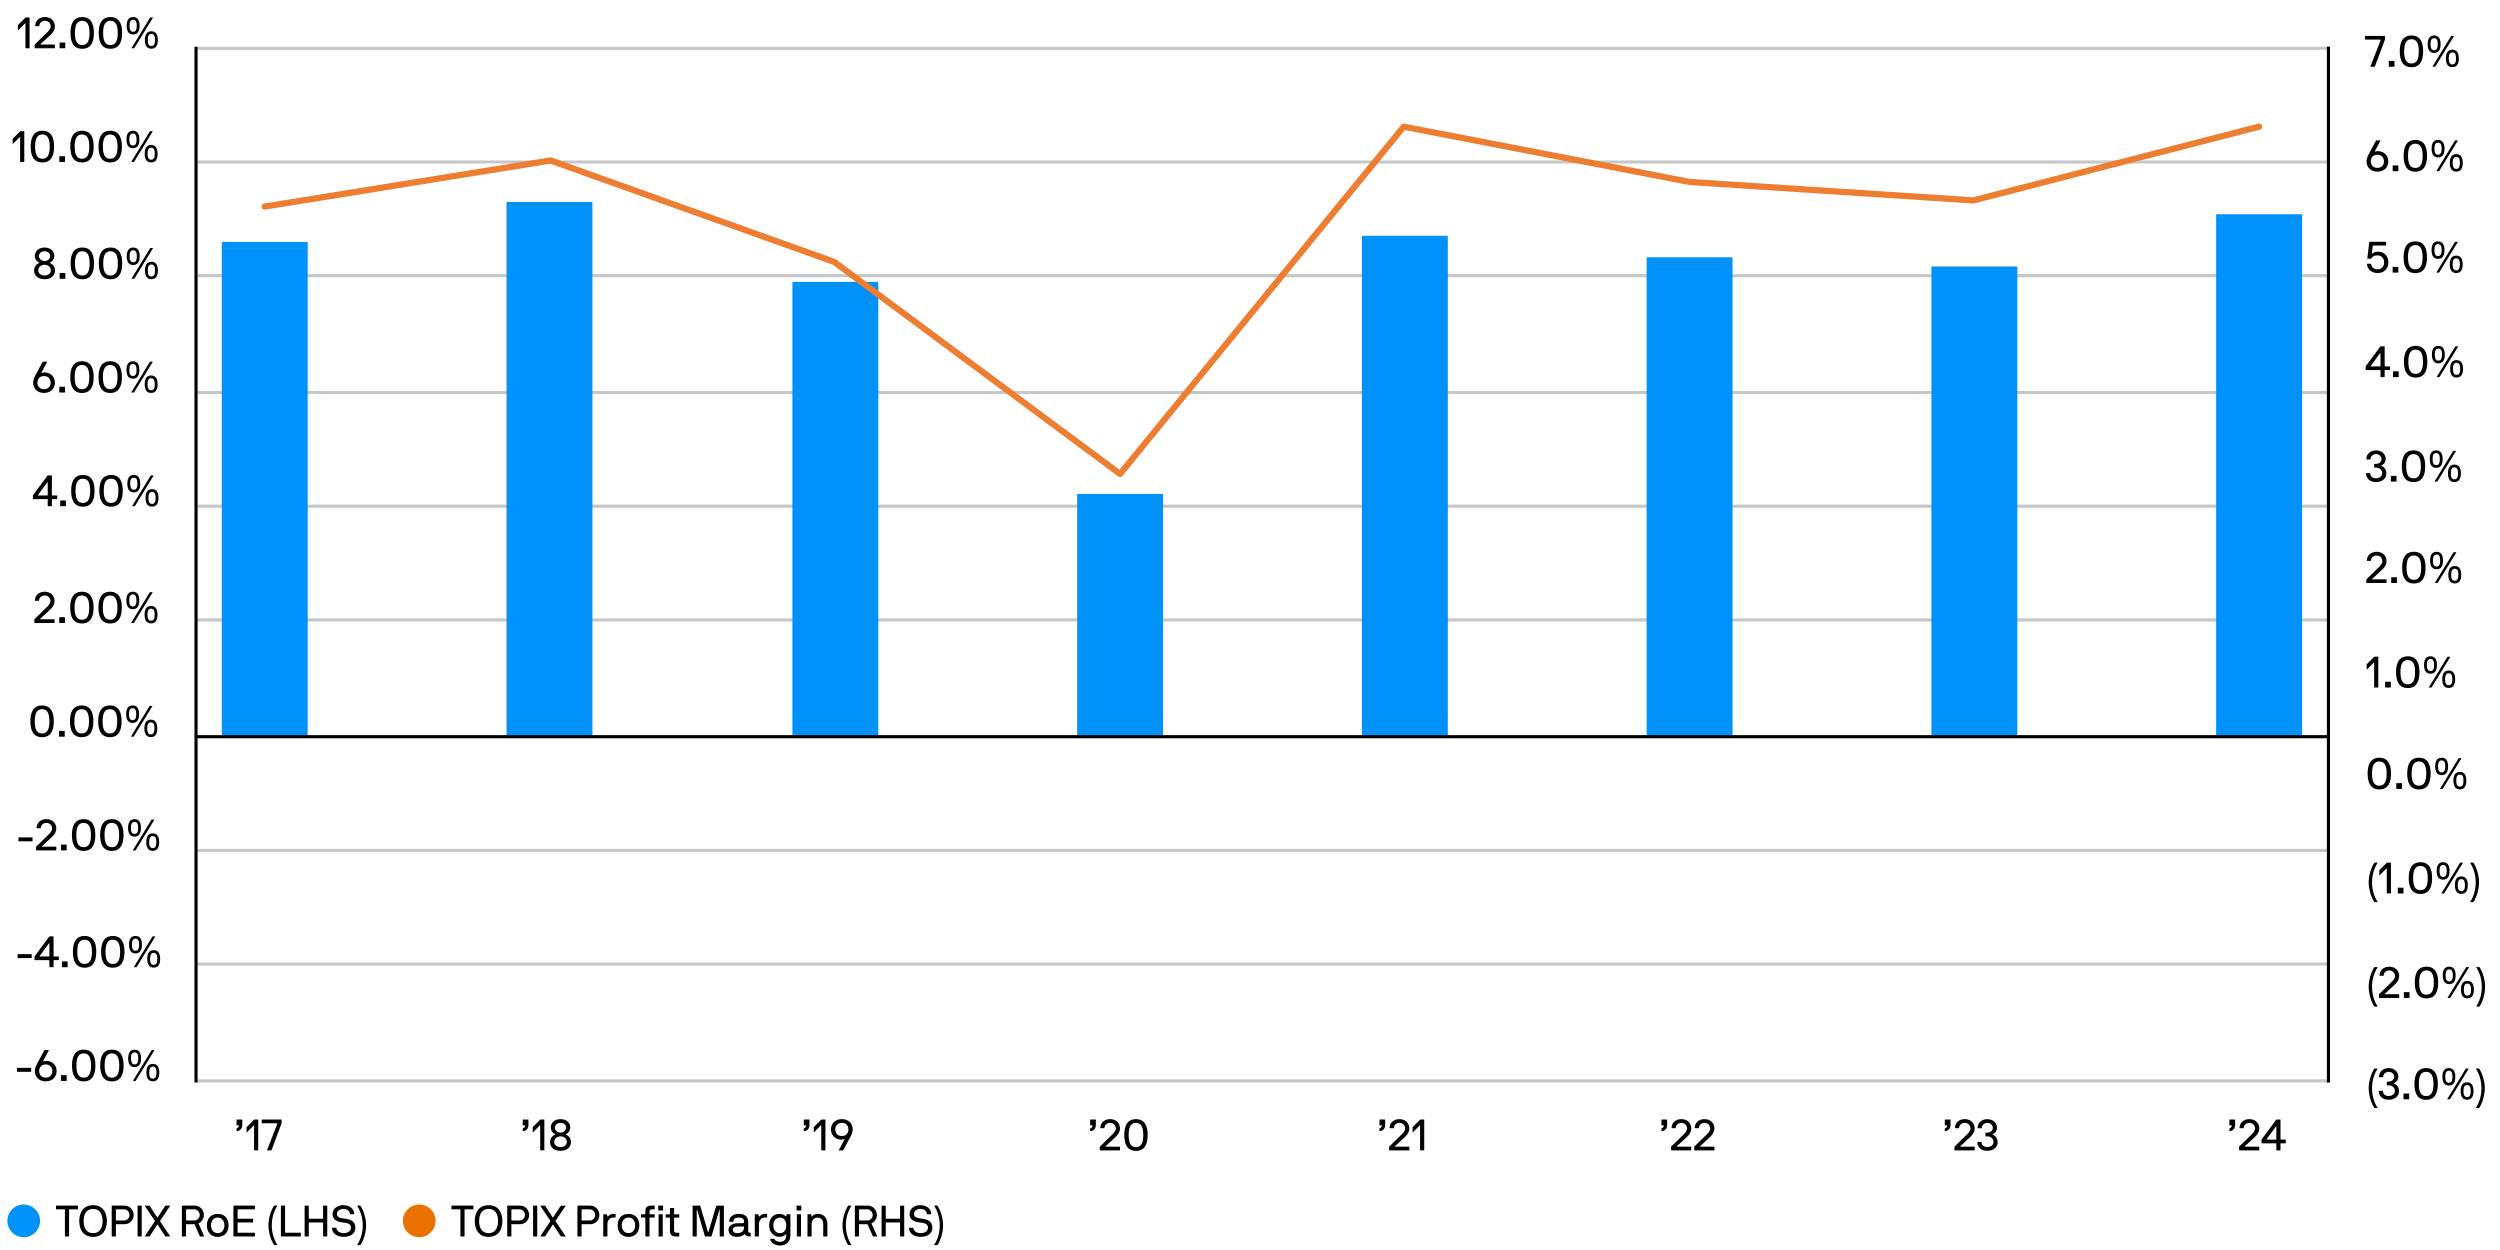 <?xml version="1.0" encoding="UTF-8"?>
<svg id="Layer_1" data-name="Layer 1" xmlns="http://www.w3.org/2000/svg" viewBox="0 0 800 400">
  <g>
    <path d="M20.76,387.05s-.04-.06-.07-.06h-2.7s-.07-.03-.07-.07v-1.05s.03-.07,.07-.07h6.88s.07,.03,.07,.07v1.05s-.03,.07-.07,.07h-2.7s-.07,.03-.07,.07v8.53s-.03,.07-.07,.07h-1.19s-.07-.03-.07-.07v-8.54Z"/>
    <path d="M29.79,395.8c-2.94,0-4.43-2.1-4.43-5.07s1.48-5.07,4.43-5.07,4.41,2.1,4.41,5.07-1.47,5.07-4.41,5.07Zm3.03-5.07c0-2.42-1.06-3.88-3.03-3.88s-3.03,1.46-3.03,3.88,1.06,3.88,3.03,3.88,3.03-1.46,3.03-3.88Z"/>
    <path d="M35.75,385.87s.03-.07,.07-.07h4.09c1.54,0,2.86,1.33,2.86,3s-1.32,2.94-2.86,2.94h-2.76s-.07,.03-.07,.07v3.78s-.03,.07-.07,.07h-1.19s-.07-.03-.07-.07v-9.72Zm1.4,1.12s-.07,.03-.07,.07v3.42s.03,.07,.07,.07h2.59c.88,0,1.7-.79,1.7-1.75s-.81-1.81-1.7-1.81h-2.59Z"/>
    <path d="M45.28,385.8s.07,.03,.07,.07v9.72s-.03,.07-.07,.07h-1.19s-.07-.03-.07-.07v-9.72s.03-.07,.07-.07h1.19Z"/>
    <path d="M52.96,395.66s-.07-.03-.1-.07l-2.41-3.7c-.04-.06-.1-.06-.14,0l-2.4,3.7s-.07,.07-.11,.07h-1.42s-.07-.03-.04-.07l3.22-4.8s.03-.07,0-.11l-3.22-4.8s0-.07,.04-.07h1.42s.08,.03,.11,.07l2.4,3.7c.04,.06,.1,.06,.14,0l2.41-3.7c.04-.06,.1-.07,.14-.07h1.39s.07,.03,.04,.07l-3.22,4.8s-.03,.07,0,.11l3.22,4.8s0,.07-.04,.07h-1.43Z"/>
    <path d="M58.22,385.87s.03-.07,.07-.07h4.09c1.54,0,2.86,1.33,2.86,3,0,1.22-.7,2.21-1.67,2.66-.03,.01-.06,.06-.03,.11l1.76,3.96c.04,.08-.01,.13-.06,.13h-1.19s-.07,0-.1-.07l-1.68-3.78c-.03-.07-.06-.07-.13-.07h-2.54s-.07,.03-.07,.07v3.78s-.03,.07-.07,.07h-1.19s-.07-.03-.07-.07v-9.72Zm1.4,1.12s-.07,.03-.07,.07v3.42s.03,.07,.07,.07h2.65c.85,0,1.64-.8,1.64-1.75s-.81-1.81-1.69-1.81h-2.59Z"/>
    <path d="M69.67,395.8c-2.2,0-3.47-1.5-3.47-3.68s1.27-3.68,3.47-3.68,3.47,1.5,3.47,3.68-1.29,3.68-3.47,3.68Zm0-6.18c-1.33,0-2.14,1.04-2.14,2.49s.81,2.49,2.14,2.49,2.14-1.04,2.14-2.49-.8-2.49-2.14-2.49Z"/>
    <path d="M74.7,385.87s.03-.07,.07-.07h6.74s.07,.03,.07,.07v1.05s-.03,.07-.07,.07h-5.41s-.07,.03-.07,.07v2.86s.03,.07,.07,.07h4.83s.07,.03,.07,.07v1.05s-.03,.07-.07,.07h-4.83s-.07,.03-.07,.07v3.15s.03,.07,.07,.07h5.41s.07,.03,.07,.07v1.05s-.03,.07-.07,.07h-6.74s-.07-.03-.07-.07v-9.72Z"/>
    <path d="M88.75,398.36s0,.07-.04,.07h-.94s-.07-.01-.1-.07c-.98-1.53-1.77-3.99-1.77-6.25s.78-4.72,1.77-6.25c.03-.06,.06-.07,.1-.07h.94s.07,.03,.04,.07c-1.18,1.83-1.78,4.01-1.78,6.25s.6,4.41,1.78,6.25Z"/>
    <path d="M89.89,385.87s.03-.07,.07-.07h1.19s.07,.03,.07,.07v8.53s.03,.07,.07,.07h4.9s.07,.03,.07,.07v1.05s-.03,.07-.07,.07h-6.23s-.07-.03-.07-.07v-9.72Z"/>
    <path d="M104.65,385.8s.07,.03,.07,.07v9.72s-.03,.07-.07,.07h-1.19s-.07-.03-.07-.07v-4.34s-.03-.07-.07-.07h-4.44s-.07,.03-.07,.06v4.36s-.03,.07-.07,.07h-1.19s-.07-.03-.07-.07v-9.72s.03-.07,.07-.07h1.19s.07,.03,.07,.07v4.05s.03,.07,.07,.07h4.44s.07-.03,.07-.07v-4.05s.03-.07,.07-.07h1.19Z"/>
    <path d="M109.84,386.85c-1.11,0-2.02,.69-2.02,1.62,0,1.15,1.2,1.33,2.17,1.44,1.83,.21,3.74,.64,3.74,2.97,0,1.4-1.02,2.91-3.74,2.91-2.42,0-3.74-1.33-3.74-2.84,0-.04,.03-.07,.07-.07h1.25s.08,.04,.08,.08c0,.7,.76,1.64,2.34,1.64,1.48,0,2.34-.8,2.34-1.72,0-1.26-1.12-1.51-2.34-1.64-1.57-.17-3.57-.6-3.57-2.77,0-1.79,1.71-2.82,3.42-2.82s3.52,.92,3.52,2.84c0,.04-.03,.07-.07,.07h-1.26s-.07-.03-.07-.07c0-.94-.87-1.65-2.12-1.65Z"/>
    <path d="M114.3,385.87s0-.07,.04-.07h.94s.07,.01,.1,.07c.98,1.53,1.77,3.99,1.77,6.25s-.78,4.72-1.77,6.25c-.03,.06-.06,.07-.1,.07h-.94s-.07-.03-.04-.07c1.18-1.83,1.78-4.01,1.78-6.25s-.6-4.41-1.78-6.25Z"/>
  </g>
  <circle cx="7.59" cy="390.68" r="5.23" style="fill: #0092f9;"/>
  <g>
    <path d="M147.32,387.05s-.04-.06-.07-.06h-2.7s-.07-.03-.07-.07v-1.05s.03-.07,.07-.07h6.88s.07,.03,.07,.07v1.05s-.03,.07-.07,.07h-2.7s-.07,.03-.07,.07v8.53s-.03,.07-.07,.07h-1.19s-.07-.03-.07-.07v-8.54Z"/>
    <path d="M156.35,395.8c-2.94,0-4.43-2.1-4.43-5.07s1.48-5.07,4.43-5.07,4.41,2.1,4.41,5.07-1.47,5.07-4.41,5.07Zm3.03-5.07c0-2.42-1.06-3.88-3.03-3.88s-3.03,1.46-3.03,3.88,1.06,3.88,3.03,3.88,3.03-1.46,3.03-3.88Z"/>
    <path d="M162.31,385.87s.03-.07,.07-.07h4.09c1.54,0,2.86,1.33,2.86,3s-1.32,2.94-2.86,2.94h-2.76s-.07,.03-.07,.07v3.78s-.03,.07-.07,.07h-1.19s-.07-.03-.07-.07v-9.72Zm1.4,1.12s-.07,.03-.07,.07v3.42s.03,.07,.07,.07h2.59c.88,0,1.69-.79,1.69-1.75s-.81-1.81-1.69-1.81h-2.59Z"/>
    <path d="M171.85,385.8s.07,.03,.07,.07v9.72s-.03,.07-.07,.07h-1.19s-.07-.03-.07-.07v-9.72s.03-.07,.07-.07h1.19Z"/>
    <path d="M179.52,395.66s-.07-.03-.1-.07l-2.41-3.7c-.04-.06-.1-.06-.14,0l-2.4,3.7s-.07,.07-.11,.07h-1.42s-.07-.03-.04-.07l3.22-4.8s.03-.07,0-.11l-3.22-4.8s0-.07,.04-.07h1.42s.08,.03,.11,.07l2.4,3.7c.04,.06,.1,.06,.14,0l2.41-3.7c.04-.06,.1-.07,.14-.07h1.39s.07,.03,.04,.07l-3.22,4.8s-.03,.07,0,.11l3.22,4.8s0,.07-.04,.07h-1.43Z"/>
    <path d="M184.78,385.87s.03-.07,.07-.07h4.09c1.54,0,2.86,1.33,2.86,3s-1.32,2.94-2.86,2.94h-2.76s-.07,.03-.07,.07v3.78s-.03,.07-.07,.07h-1.19s-.07-.03-.07-.07v-9.72Zm1.4,1.12s-.07,.03-.07,.07v3.42s.03,.07,.07,.07h2.59c.88,0,1.69-.79,1.69-1.75s-.81-1.81-1.69-1.81h-2.59Z"/>
    <path d="M196.22,389.62c-1.18,0-1.85,1.02-1.85,2.12v3.85s-.03,.07-.07,.07h-1.19s-.07-.03-.07-.07v-6.95s.03-.07,.07-.07h1.05s.06,.03,.07,.07l.14,.63c.03,.08,.11,.06,.15,.01,.48-.48,.99-.85,1.69-.85h.71s.07,.03,.07,.07v1.05s-.03,.07-.07,.07h-.71Z"/>
    <path d="M201.11,395.8c-2.2,0-3.47-1.5-3.47-3.68s1.27-3.68,3.47-3.68,3.47,1.5,3.47,3.68-1.29,3.68-3.47,3.68Zm0-6.18c-1.33,0-2.14,1.04-2.14,2.49s.81,2.49,2.14,2.49,2.14-1.04,2.14-2.49-.8-2.49-2.14-2.49Z"/>
    <path d="M209.5,386.92s-.03,.07-.07,.07h-.92c-.42,0-.66,.27-.66,.7v.81s.03,.07,.07,.07h1.51s.07,.03,.07,.07v.91s-.03,.07-.07,.07h-1.51s-.07,.03-.07,.07v5.9s-.03,.07-.07,.07h-1.19s-.07-.03-.07-.07v-5.9s-.03-.07-.07-.07h-1.25s-.07-.03-.07-.07v-.91s.03-.07,.07-.07h1.25s.07-.03,.07-.07v-1.05c0-1.15,.67-1.68,1.98-1.65h.94s.07,.03,.07,.07v1.05Z"/>
    <path d="M210.71,387.35s-.07-.03-.07-.07v-1.41s.03-.07,.07-.07h1.4s.07,.03,.07,.07v1.41s-.03,.07-.07,.07h-1.4Zm1.37,8.24s-.03,.07-.07,.07h-1.19s-.07-.03-.07-.07v-6.95s.03-.07,.07-.07h1.19s.07,.03,.07,.07v6.95Z"/>
    <path d="M217.36,395.59s-.03,.07-.07,.07h-1.08c-1.16,0-1.83-.5-1.83-1.65v-4.31s-.03-.07-.07-.07h-1.25s-.07-.03-.07-.07v-.91s.03-.07,.07-.07h1.25s.07-.03,.07-.07v-1.89s.03-.07,.07-.07h1.19s.07,.03,.07,.07v1.89s.03,.07,.07,.07h1.51s.07,.03,.07,.07v.91s-.03,.07-.07,.07h-1.51s-.07,.03-.07,.07v4.08c0,.43,.2,.7,.76,.7h.83s.07,.03,.07,.07v1.05Z"/>
    <path d="M229.2,385.87c.03-.06,.06-.07,.1-.07h2.27s.07,.03,.07,.07v9.72s-.03,.07-.07,.07h-1.19s-.07-.03-.07-.07v-8.39c0-.1-.13-.08-.14-.01l-2.47,8.4s-.07,.07-.11,.07h-1.91s-.1-.03-.11-.07l-2.47-8.4c-.03-.08-.14-.07-.14,.01v8.39s-.03,.07-.07,.07h-1.19s-.07-.03-.07-.07v-9.72s.03-.07,.07-.07h2.27s.07,.01,.1,.07l2.49,8.4c.03,.07,.11,.07,.14,0l2.49-8.4Z"/>
    <path d="M240.23,395.59s-.03,.07-.07,.07h-.27c-.8,0-1.3-.27-1.48-.71-.03-.07-.1-.06-.13-.03-.34,.34-1.13,.88-2.42,.88-1.75,0-2.73-.91-2.73-2.24,0-1.22,1.08-2.13,3.01-2.13h1.5c.31,0,.46-.27,.46-.46,0-.57-.07-1.34-1.74-1.34-1.2,0-1.68,.56-1.68,1.27,0,.04-.03,.07-.07,.07h-1.19s-.07-.03-.07-.07c0-1.65,1.43-2.46,3.01-2.46,1.93,0,3.07,.83,3.07,2.54v3.04c0,.21,.17,.46,.46,.46h.27s.07,.03,.07,.07v1.05Zm-2.13-3.04s-.03-.07-.07-.07h-1.89c-1.27,0-1.68,.59-1.68,1.08s.49,1.05,1.4,1.05c1.69,0,2.24-1.01,2.24-1.86v-.2Z"/>
    <path d="M244.71,389.62c-1.18,0-1.85,1.02-1.85,2.12v3.85s-.03,.07-.07,.07h-1.19s-.07-.03-.07-.07v-6.95s.03-.07,.07-.07h1.05s.06,.03,.07,.07l.14,.63c.03,.08,.11,.06,.15,.01,.48-.48,.99-.85,1.69-.85h.71s.07,.03,.07,.07v1.05s-.03,.07-.07,.07h-.71Z"/>
    <path d="M249.61,397.38c1.47,0,1.99-1.01,1.99-1.99v-.38c0-.06-.08-.11-.14-.03-.15,.2-1.02,.81-2,.81-1.9,0-3.33-1.5-3.33-3.68s1.29-3.68,3.33-3.68c.7,0,1.61,.39,2,.78,.04,.04,.11,.07,.14-.01l.14-.56s.03-.07,.07-.07h1.05s.07,.03,.07,.07v6.75c0,1.89-1.34,3.18-3.32,3.18-1.72,0-3.03-.97-3.14-2.09,0-.04,.03-.07,.07-.07h1.22s.06,.03,.07,.07c.11,.32,.62,.9,1.78,.9Zm-.01-2.77c1.27,0,2-1.04,2-2.49s-.73-2.49-2-2.49c-1.34,0-2.14,1.04-2.14,2.49s.8,2.49,2.14,2.49Z"/>
    <path d="M254.95,387.35s-.07-.03-.07-.07v-1.41s.03-.07,.07-.07h1.4s.07,.03,.07,.07v1.41s-.03,.07-.07,.07h-1.4Zm1.37,8.24s-.03,.07-.07,.07h-1.19s-.07-.03-.07-.07v-6.95s.03-.07,.07-.07h1.19s.07,.03,.07,.07v6.95Z"/>
    <path d="M259.52,388.57s.06,.03,.07,.07l.14,.63c.01,.08,.13,.06,.15,.01,.28-.42,.9-.85,1.83-.85,2.03,0,3.05,1.48,3.05,3.31v3.85s-.03,.07-.07,.07h-1.19s-.07-.03-.07-.07v-3.85c0-1.06-.48-2.12-1.86-2.12-1.18,0-1.85,1.02-1.85,2.12v3.85s-.03,.07-.07,.07h-1.19s-.07-.03-.07-.07v-6.95s.03-.07,.07-.07h1.05Z"/>
    <path d="M272.45,398.36s0,.07-.04,.07h-.94s-.07-.01-.1-.07c-.98-1.53-1.77-3.99-1.77-6.25s.78-4.72,1.77-6.25c.03-.06,.06-.07,.1-.07h.94s.07,.03,.04,.07c-1.18,1.83-1.78,4.01-1.78,6.25s.6,4.41,1.78,6.25Z"/>
    <path d="M273.58,385.87s.03-.07,.07-.07h4.09c1.54,0,2.86,1.33,2.86,3,0,1.22-.7,2.21-1.67,2.66-.03,.01-.06,.06-.03,.11l1.76,3.96c.04,.08-.01,.13-.06,.13h-1.19s-.07,0-.1-.07l-1.68-3.78c-.03-.07-.06-.07-.13-.07h-2.54s-.07,.03-.07,.07v3.78s-.03,.07-.07,.07h-1.19s-.07-.03-.07-.07v-9.72Zm1.4,1.12s-.07,.03-.07,.07v3.42s.03,.07,.07,.07h2.65c.85,0,1.64-.8,1.64-1.75s-.81-1.81-1.7-1.81h-2.59Z"/>
    <path d="M289.28,385.8s.07,.03,.07,.07v9.72s-.03,.07-.07,.07h-1.19s-.07-.03-.07-.07v-4.34s-.03-.07-.07-.07h-4.44s-.07,.03-.07,.06v4.36s-.03,.07-.07,.07h-1.19s-.07-.03-.07-.07v-9.72s.03-.07,.07-.07h1.19s.07,.03,.07,.07v4.05s.03,.07,.07,.07h4.44s.07-.03,.07-.07v-4.05s.03-.07,.07-.07h1.19Z"/>
    <path d="M294.47,386.85c-1.11,0-2.02,.69-2.02,1.62,0,1.15,1.2,1.33,2.17,1.44,1.83,.21,3.74,.64,3.74,2.97,0,1.4-1.02,2.91-3.74,2.91-2.42,0-3.74-1.33-3.74-2.84,0-.04,.03-.07,.07-.07h1.25s.08,.04,.08,.08c0,.7,.76,1.64,2.34,1.64,1.48,0,2.34-.8,2.34-1.72,0-1.26-1.12-1.51-2.34-1.64-1.57-.17-3.57-.6-3.57-2.77,0-1.79,1.71-2.82,3.42-2.82s3.52,.92,3.52,2.84c0,.04-.03,.07-.07,.07h-1.26s-.07-.03-.07-.07c0-.94-.87-1.65-2.12-1.65Z"/>
    <path d="M298.94,385.87s0-.07,.04-.07h.94s.07,.01,.1,.07c.98,1.53,1.77,3.99,1.77,6.25s-.78,4.72-1.77,6.25c-.03,.06-.06,.07-.1,.07h-.94s-.07-.03-.04-.07c1.18-1.83,1.78-4.01,1.78-6.25s-.6-4.41-1.78-6.25Z"/>
  </g>
  <circle cx="134.16" cy="390.68" r="5.23" style="fill: #eb7200;"/>
  <path d="M62.73,15.45H745.1M62.73,51.84H745.1M62.73,88.23H745.1M62.73,125.6H745.1M62.73,161.98H745.1M62.73,198.37H745.1M62.73,272.13H745.1M62.73,308.52H745.1M62.73,345.89H745.1" style="fill: none; stroke: #c5c7c9; stroke-linejoin: round;"/>
  <path d="M709.17,68.56h27.49V235.74h-27.49V68.56Zm-91.12,16.72h27.49V235.74h-27.49V85.28Zm-91.12-2.95h27.49V235.74h-27.49V82.32Zm-91.12-6.88h27.49V235.74h-27.49V75.44Zm-91.12,82.61h27.49v77.69h-27.49v-77.69Zm-91.12-67.86h27.49V235.74h-27.49V90.19Zm-91.48-25.57h27.49V235.74h-27.49V64.62Zm-91.12,12.78h27.49V235.74h-27.49V77.41Z" style="fill: #0092f9;"/>
  <line x1="62.73" y1="235.74" x2="745.17" y2="235.74" style="fill: none; stroke: #000; stroke-linejoin: round;"/>
  <path d="M62.73,346.39V14.95" style="fill: none; stroke: #000; stroke-linejoin: round;"/>
  <polyline points="84.7 66.1 176.18 51.35 266.94 83.8 358.42 151.66 449.18 40.53 540.67 58.23 631.43 64.13 722.91 40.53" style="fill: none; stroke: #ed7d31; stroke-linecap: round; stroke-linejoin: round; stroke-width: 2px;"/>
  <g>
    <path d="M760.83,354.49s0,.07-.04,.07h-.94s-.07-.01-.1-.07c-.98-1.53-1.77-3.99-1.77-6.25s.79-4.72,1.77-6.25c.03-.06,.06-.07,.1-.07h.94s.07,.03,.04,.07c-1.18,1.83-1.78,4.01-1.78,6.25s.6,4.41,1.78,6.25Z"/>
    <path d="M763.79,346.18s.03-.07,.07-.07h.49c1.06,0,1.79-.66,1.79-1.55,0-.83-.7-1.58-1.79-1.58-1.02,.01-1.76,.84-1.75,1.65,0,.04-.03,.07-.07,.07h-1.19s-.07-.03-.07-.07c-.01-1.64,1.29-2.83,3.08-2.84,1.86,0,3.12,1.19,3.12,2.77,0,1.32-1.06,1.97-1.39,2.04-.08,.01-.08,.13,0,.14,.49,.11,1.61,.92,1.61,2.38,0,1.64-1.26,2.8-3.35,2.8s-3.15-1.3-3.15-2.8c0-.04,.03-.07,.07-.07h1.19s.07,.03,.07,.07c0,.76,.59,1.61,1.82,1.61,1.15,0,2.02-.7,2.02-1.61,0-1.11-.88-1.82-2.02-1.82h-.49s-.07-.03-.07-.07v-1.05Z"/>
    <path d="M769.19,351.79s-.07-.03-.07-.07v-1.71s.03-.07,.07-.07h1.68s.07,.03,.07,.07v1.71s-.03,.07-.07,.07h-1.68Z"/>
    <path d="M776.37,351.94c-2.83,0-3.75-2.2-3.75-5.08s.92-5.07,3.75-5.07,3.74,2.18,3.74,5.07-.91,5.08-3.74,5.08Zm0-8.96c-1.72,0-2.34,1.4-2.34,3.88s.62,3.89,2.34,3.89,2.34-1.43,2.34-3.89-.63-3.88-2.34-3.88Z"/>
    <path d="M783.64,347.37c-1.55,0-2.07-1.21-2.07-2.8s.52-2.79,2.07-2.79,2.06,1.2,2.06,2.79-.5,2.8-2.06,2.8Zm0-4.72c-.85,0-1.16,.7-1.16,1.92s.31,1.93,1.16,1.93,1.16-.71,1.16-1.93-.32-1.92-1.16-1.92Zm5.38-.62c.04-.07,.08-.11,.14-.11h.73c.06,0,.08,.06,.06,.11l-5.91,9.64c-.04,.07-.08,.11-.14,.11h-.7c-.06,0-.08-.06-.06-.11l5.88-9.64Zm.45,9.89c-1.55,0-2.07-1.2-2.07-2.8s.52-2.79,2.07-2.79,2.06,1.21,2.06,2.79-.5,2.8-2.06,2.8Zm0-4.72c-.85,0-1.16,.7-1.16,1.92s.31,1.93,1.16,1.93,1.16-.71,1.16-1.93-.32-1.92-1.16-1.92Z"/>
    <path d="M792.29,342s0-.07,.04-.07h.94s.07,.01,.1,.07c.98,1.53,1.76,3.99,1.76,6.25s-.78,4.72-1.76,6.25c-.03,.06-.06,.07-.1,.07h-.94s-.07-.03-.04-.07c1.18-1.83,1.78-4.01,1.78-6.25s-.6-4.41-1.78-6.25Z"/>
  </g>
  <g>
    <path d="M760.83,322.04s0,.07-.04,.07h-.94s-.07-.01-.1-.07c-.98-1.53-1.77-3.99-1.77-6.25s.79-4.72,1.77-6.25c.03-.06,.06-.07,.1-.07h.94s.07,.03,.04,.07c-1.18,1.83-1.78,4.01-1.78,6.25s.6,4.41,1.78,6.25Z"/>
    <path d="M761.27,318.29c0-.08,.01-.14,.06-.18l3.89-3.8c.31-.29,1.2-1.13,1.19-2-.01-.73-.55-1.78-1.86-1.78-1.06,0-1.78,.8-1.78,1.65,0,.04-.03,.07-.07,.07h-1.19s-.07-.03-.07-.07c0-1.68,1.32-2.84,3.11-2.84,2.02,0,3.19,1.34,3.19,2.97,0,1.43-1.04,2.42-1.55,2.89l-3.08,2.84s-.03,.11,.06,.11h4.51s.07,.03,.07,.07v1.05s-.03,.07-.07,.07h-6.33s-.07-.03-.07-.07v-.98Z"/>
    <path d="M769.3,319.34s-.07-.03-.07-.07v-1.71s.03-.07,.07-.07h1.68s.07,.03,.07,.07v1.71s-.03,.07-.07,.07h-1.68Z"/>
    <path d="M776.48,319.49c-2.83,0-3.75-2.2-3.75-5.08s.92-5.07,3.75-5.07,3.74,2.18,3.74,5.07-.91,5.08-3.74,5.08Zm0-8.96c-1.72,0-2.34,1.4-2.34,3.88s.62,3.89,2.34,3.89,2.34-1.43,2.34-3.89-.63-3.88-2.34-3.88Z"/>
    <path d="M783.75,314.92c-1.55,0-2.07-1.21-2.07-2.8s.52-2.79,2.07-2.79,2.06,1.2,2.06,2.79-.5,2.8-2.06,2.8Zm0-4.72c-.85,0-1.16,.7-1.16,1.92s.31,1.93,1.16,1.93,1.16-.71,1.16-1.93-.32-1.92-1.16-1.92Zm5.38-.62c.04-.07,.08-.11,.14-.11h.73c.06,0,.08,.06,.06,.11l-5.91,9.64c-.04,.07-.08,.11-.14,.11h-.7c-.06,0-.08-.06-.06-.11l5.88-9.64Zm.45,9.89c-1.55,0-2.07-1.2-2.07-2.8s.52-2.79,2.07-2.79,2.06,1.21,2.06,2.79-.5,2.8-2.06,2.8Zm0-4.72c-.85,0-1.16,.7-1.16,1.92s.31,1.93,1.16,1.93,1.16-.71,1.16-1.93-.32-1.92-1.16-1.92Z"/>
    <path d="M792.4,309.54s0-.07,.04-.07h.94s.07,.01,.1,.07c.98,1.53,1.76,3.99,1.76,6.25s-.78,4.72-1.76,6.25c-.03,.06-.06,.07-.1,.07h-.94s-.07-.03-.04-.07c1.18-1.83,1.78-4.01,1.78-6.25s-.6-4.41-1.78-6.25Z"/>
  </g>
  <g>
    <path d="M760.83,288.61s0,.07-.04,.07h-.94s-.07-.01-.1-.07c-.98-1.53-1.77-3.99-1.77-6.25s.79-4.72,1.77-6.25c.03-.06,.06-.07,.1-.07h.94s.07,.03,.04,.07c-1.18,1.83-1.78,4.01-1.78,6.25s.6,4.41,1.78,6.25Z"/>
    <path d="M763.77,277.97c0-.06-.08-.08-.13-.04l-2.16,2.17s-.11,.04-.11-.04v-1.49c0-.07,.01-.11,.07-.17l2.3-2.3s.1-.07,.14-.07h1.15s.07,.03,.07,.07v9.72s-.03,.07-.07,.07h-1.19s-.07-.03-.07-.07v-7.86Z"/>
    <path d="M767.36,285.9s-.07-.03-.07-.07v-1.71s.03-.07,.07-.07h1.68s.07,.03,.07,.07v1.71s-.03,.07-.07,.07h-1.68Z"/>
    <path d="M774.54,286.06c-2.83,0-3.75-2.2-3.75-5.08s.92-5.07,3.75-5.07,3.74,2.18,3.74,5.07-.91,5.08-3.74,5.08Zm0-8.96c-1.72,0-2.34,1.4-2.34,3.88s.62,3.89,2.34,3.89,2.34-1.43,2.34-3.89-.63-3.88-2.34-3.88Z"/>
    <path d="M781.8,281.49c-1.55,0-2.07-1.21-2.07-2.8s.52-2.79,2.07-2.79,2.06,1.2,2.06,2.79-.5,2.8-2.06,2.8Zm0-4.72c-.85,0-1.16,.7-1.16,1.92s.31,1.93,1.16,1.93,1.16-.71,1.16-1.93-.32-1.92-1.16-1.92Zm5.38-.62c.04-.07,.08-.11,.14-.11h.73c.06,0,.08,.06,.06,.11l-5.91,9.64c-.04,.07-.08,.11-.14,.11h-.7c-.06,0-.08-.06-.06-.11l5.88-9.64Zm.45,9.89c-1.55,0-2.07-1.2-2.07-2.8s.52-2.79,2.07-2.79,2.06,1.21,2.06,2.79-.5,2.8-2.06,2.8Zm0-4.72c-.85,0-1.16,.7-1.16,1.92s.31,1.93,1.16,1.93,1.16-.71,1.16-1.93-.32-1.92-1.16-1.92Z"/>
    <path d="M790.45,276.11s0-.07,.04-.07h.94s.07,.01,.1,.07c.98,1.53,1.76,3.99,1.76,6.25s-.78,4.72-1.76,6.25c-.03,.06-.06,.07-.1,.07h-.94s-.07-.03-.04-.07c1.18-1.83,1.78-4.01,1.78-6.25s-.6-4.41-1.78-6.25Z"/>
  </g>
  <g>
    <path d="M761.39,252.62c-2.83,0-3.75-2.2-3.75-5.08s.92-5.07,3.75-5.07,3.74,2.18,3.74,5.07-.91,5.08-3.74,5.08Zm0-8.96c-1.72,0-2.34,1.4-2.34,3.88s.62,3.89,2.34,3.89,2.34-1.43,2.34-3.89-.63-3.88-2.34-3.88Z"/>
    <path d="M766.88,252.46s-.07-.03-.07-.07v-1.71s.03-.07,.07-.07h1.68s.07,.03,.07,.07v1.71s-.03,.07-.07,.07h-1.68Z"/>
    <path d="M774.06,252.62c-2.83,0-3.75-2.2-3.75-5.08s.92-5.07,3.75-5.07,3.74,2.18,3.74,5.07-.91,5.08-3.74,5.08Zm0-8.96c-1.72,0-2.34,1.4-2.34,3.88s.62,3.89,2.34,3.89,2.34-1.43,2.34-3.89-.63-3.88-2.34-3.88Z"/>
    <path d="M781.33,248.05c-1.55,0-2.07-1.21-2.07-2.8s.52-2.79,2.07-2.79,2.06,1.2,2.06,2.79-.5,2.8-2.06,2.8Zm0-4.72c-.85,0-1.16,.7-1.16,1.92s.31,1.93,1.16,1.93,1.16-.71,1.16-1.93-.32-1.92-1.16-1.92Zm5.38-.62c.04-.07,.08-.11,.14-.11h.73c.06,0,.08,.06,.06,.11l-5.91,9.64c-.04,.07-.08,.11-.14,.11h-.7c-.06,0-.08-.06-.06-.11l5.88-9.64Zm.45,9.89c-1.55,0-2.07-1.2-2.07-2.8s.52-2.79,2.07-2.79,2.06,1.21,2.06,2.79-.5,2.8-2.06,2.8Zm0-4.72c-.85,0-1.16,.7-1.16,1.92s.31,1.93,1.16,1.93,1.16-.71,1.16-1.93-.32-1.92-1.16-1.92Z"/>
  </g>
  <g>
    <path d="M759.73,212.08c0-.06-.08-.08-.13-.04l-2.16,2.17s-.11,.04-.11-.04v-1.49c0-.07,.01-.11,.07-.17l2.3-2.3s.1-.07,.14-.07h1.15s.07,.03,.07,.07v9.72s-.03,.07-.07,.07h-1.19s-.07-.03-.07-.07v-7.86Z"/>
    <path d="M763.31,220.01s-.07-.03-.07-.07v-1.71s.03-.07,.07-.07h1.68s.07,.03,.07,.07v1.71s-.03,.07-.07,.07h-1.68Z"/>
    <path d="M770.49,220.17c-2.83,0-3.75-2.2-3.75-5.08s.92-5.07,3.75-5.07,3.74,2.18,3.74,5.07-.91,5.08-3.74,5.08Zm0-8.96c-1.72,0-2.34,1.4-2.34,3.88s.62,3.89,2.34,3.89,2.34-1.43,2.34-3.89-.63-3.88-2.34-3.88Z"/>
    <path d="M777.76,215.6c-1.55,0-2.07-1.21-2.07-2.8s.52-2.79,2.07-2.79,2.06,1.2,2.06,2.79-.5,2.8-2.06,2.8Zm0-4.72c-.85,0-1.16,.7-1.16,1.92s.31,1.93,1.16,1.93,1.16-.71,1.16-1.93-.32-1.92-1.16-1.92Zm5.38-.62c.04-.07,.08-.11,.14-.11h.73c.06,0,.08,.06,.06,.11l-5.91,9.64c-.04,.07-.08,.11-.14,.11h-.7c-.06,0-.08-.06-.06-.11l5.88-9.64Zm.45,9.89c-1.55,0-2.07-1.2-2.07-2.8s.52-2.79,2.07-2.79,2.06,1.21,2.06,2.79-.5,2.8-2.06,2.8Zm0-4.72c-.85,0-1.16,.7-1.16,1.92s.31,1.93,1.16,1.93,1.16-.71,1.16-1.93-.32-1.92-1.16-1.92Z"/>
  </g>
  <g>
    <path d="M757.22,185.52c0-.08,.01-.14,.06-.18l3.89-3.8c.31-.29,1.2-1.13,1.19-2-.01-.73-.55-1.78-1.86-1.78-1.06,0-1.78,.8-1.78,1.65,0,.04-.03,.07-.07,.07h-1.19s-.07-.03-.07-.07c0-1.68,1.32-2.84,3.11-2.84,2.02,0,3.19,1.34,3.19,2.97,0,1.43-1.04,2.42-1.55,2.89l-3.08,2.84s-.03,.11,.06,.11h4.51s.07,.03,.07,.07v1.05s-.03,.07-.07,.07h-6.33s-.07-.03-.07-.07v-.98Z"/>
    <path d="M765.26,186.57s-.07-.03-.07-.07v-1.71s.03-.07,.07-.07h1.68s.07,.03,.07,.07v1.71s-.03,.07-.07,.07h-1.68Z"/>
    <path d="M772.44,186.72c-2.83,0-3.75-2.2-3.75-5.08s.92-5.07,3.75-5.07,3.74,2.18,3.74,5.07-.91,5.08-3.74,5.08Zm0-8.96c-1.72,0-2.34,1.4-2.34,3.88s.62,3.89,2.34,3.89,2.34-1.43,2.34-3.89-.63-3.88-2.34-3.88Z"/>
    <path d="M779.7,182.16c-1.55,0-2.07-1.21-2.07-2.8s.52-2.79,2.07-2.79,2.06,1.2,2.06,2.79-.5,2.8-2.06,2.8Zm0-4.72c-.85,0-1.16,.7-1.16,1.92s.31,1.93,1.16,1.93,1.16-.71,1.16-1.93-.32-1.92-1.16-1.92Zm5.38-.62c.04-.07,.08-.11,.14-.11h.73c.06,0,.08,.06,.06,.11l-5.91,9.64c-.04,.07-.08,.11-.14,.11h-.7c-.06,0-.08-.06-.06-.11l5.88-9.64Zm.45,9.89c-1.55,0-2.07-1.2-2.07-2.8s.52-2.79,2.07-2.79,2.06,1.21,2.06,2.79-.5,2.8-2.06,2.8Zm0-4.72c-.85,0-1.16,.7-1.16,1.92s.31,1.93,1.16,1.93,1.16-.71,1.16-1.93-.32-1.92-1.16-1.92Z"/>
  </g>
  <g>
    <path d="M759.74,148.51s.03-.07,.07-.07h.49c1.06,0,1.79-.66,1.79-1.55,0-.83-.7-1.58-1.79-1.58-1.02,.01-1.76,.84-1.75,1.65,0,.04-.03,.07-.07,.07h-1.19s-.07-.03-.07-.07c-.01-1.64,1.29-2.83,3.08-2.84,1.86,0,3.12,1.19,3.12,2.77,0,1.32-1.06,1.97-1.39,2.04-.08,.01-.08,.13,0,.14,.49,.11,1.61,.92,1.61,2.38,0,1.64-1.26,2.8-3.35,2.8s-3.15-1.3-3.15-2.8c0-.04,.03-.07,.07-.07h1.19s.07,.03,.07,.07c0,.76,.59,1.61,1.82,1.61,1.15,0,2.02-.7,2.02-1.61,0-1.11-.88-1.82-2.02-1.82h-.49s-.07-.03-.07-.07v-1.05Z"/>
    <path d="M765.14,154.12s-.07-.03-.07-.07v-1.71s.03-.07,.07-.07h1.68s.07,.03,.07,.07v1.71s-.03,.07-.07,.07h-1.68Z"/>
    <path d="M772.33,154.27c-2.83,0-3.75-2.2-3.75-5.08s.92-5.07,3.75-5.07,3.74,2.18,3.74,5.07-.91,5.08-3.74,5.08Zm0-8.96c-1.72,0-2.34,1.4-2.34,3.88s.62,3.89,2.34,3.89,2.34-1.43,2.34-3.89-.63-3.88-2.34-3.88Z"/>
    <path d="M779.59,149.71c-1.55,0-2.07-1.21-2.07-2.8s.52-2.79,2.07-2.79,2.06,1.2,2.06,2.79-.5,2.8-2.06,2.8Zm0-4.72c-.85,0-1.16,.7-1.16,1.92s.31,1.93,1.16,1.93,1.16-.71,1.16-1.93-.32-1.92-1.16-1.92Zm5.38-.62c.04-.07,.08-.11,.14-.11h.73c.06,0,.08,.06,.06,.11l-5.91,9.64c-.04,.07-.08,.11-.14,.11h-.7c-.06,0-.08-.06-.06-.11l5.88-9.64Zm.45,9.89c-1.55,0-2.07-1.2-2.07-2.8s.52-2.79,2.07-2.79,2.06,1.21,2.06,2.79-.5,2.8-2.06,2.8Zm0-4.72c-.85,0-1.16,.7-1.16,1.92s.31,1.93,1.16,1.93,1.16-.71,1.16-1.93-.32-1.92-1.16-1.92Z"/>
  </g>
  <g>
    <path d="M763.02,110.82s.07,.03,.07,.07v6.28s.03,.07,.07,.07h1.56s.07,.03,.07,.07v1.05s-.03,.07-.07,.07h-1.56s-.07,.03-.07,.07v2.12s-.03,.07-.07,.07h-1.19s-.07-.03-.07-.07v-2.12s-.03-.07-.07-.07h-4.61s-.07-.03-.07-.07v-.98c0-.14,.03-.18,.04-.21l4.65-6.28c.04-.07,.1-.07,.14-.07h1.18Zm-4.41,6.32s.01,.1,.07,.1h3.01s.07-.03,.07-.07v-4.12c0-.07-.1-.07-.14-.01l-3.01,4.1Z"/>
    <path d="M765.83,120.68s-.07-.03-.07-.07v-1.71s.03-.07,.07-.07h1.68s.07,.03,.07,.07v1.71s-.03,.07-.07,.07h-1.68Z"/>
    <path d="M773.01,120.83c-2.83,0-3.75-2.2-3.75-5.08s.92-5.07,3.75-5.07,3.74,2.18,3.74,5.07-.91,5.08-3.74,5.08Zm0-8.96c-1.72,0-2.34,1.4-2.34,3.88s.62,3.89,2.34,3.89,2.34-1.43,2.34-3.89-.63-3.88-2.34-3.88Z"/>
    <path d="M780.28,116.27c-1.55,0-2.07-1.21-2.07-2.8s.52-2.79,2.07-2.79,2.06,1.2,2.06,2.79-.5,2.8-2.06,2.8Zm0-4.72c-.85,0-1.16,.7-1.16,1.92s.31,1.93,1.16,1.93,1.16-.71,1.16-1.93-.32-1.92-1.16-1.92Zm5.38-.62c.04-.07,.08-.11,.14-.11h.73c.06,0,.08,.06,.06,.11l-5.91,9.64c-.04,.07-.08,.11-.14,.11h-.7c-.06,0-.08-.06-.06-.11l5.88-9.64Zm.45,9.89c-1.55,0-2.07-1.2-2.07-2.8s.52-2.79,2.07-2.79,2.06,1.21,2.06,2.79-.5,2.8-2.06,2.8Zm0-4.72c-.85,0-1.16,.7-1.16,1.92s.31,1.93,1.16,1.93,1.16-.71,1.16-1.93-.32-1.92-1.16-1.92Z"/>
  </g>
  <g>
    <path d="M759.38,78.57s-.08,.01-.1,.08l-.29,2.47c-.01,.1,.1,.1,.13,.07,.24-.32,.92-.66,1.85-.66,1.93,0,3.32,1.4,3.32,3.39,0,2.11-1.43,3.46-3.46,3.46-2.42,0-3.39-1.74-3.39-2.91,0-.04,.03-.07,.07-.07h1.19s.07,.01,.07,.07c0,.74,.71,1.72,2.06,1.72,1.23,0,2.09-.87,2.09-2.27,0-1.25-.88-2.2-2.12-2.2-.84,0-1.58,.25-1.95,.99-.03,.06-.06,.07-.08,.07h-1.16s-.07-.03-.07-.07l.63-5.27c0-.06,.04-.07,.08-.07h5.24s.07,.03,.07,.07v1.06s-.04,.06-.08,.06h-4.09Z"/>
    <path d="M765.72,87.24s-.07-.03-.07-.07v-1.71s.03-.07,.07-.07h1.68s.07,.03,.07,.07v1.71s-.03,.07-.07,.07h-1.68Z"/>
    <path d="M772.9,87.39c-2.83,0-3.75-2.2-3.75-5.08s.92-5.07,3.75-5.07,3.74,2.19,3.74,5.07-.91,5.08-3.74,5.08Zm0-8.96c-1.72,0-2.34,1.4-2.34,3.88s.62,3.89,2.34,3.89,2.34-1.43,2.34-3.89-.63-3.88-2.34-3.88Z"/>
    <path d="M780.17,82.83c-1.55,0-2.07-1.2-2.07-2.8s.52-2.79,2.07-2.79,2.06,1.2,2.06,2.79-.5,2.8-2.06,2.8Zm0-4.72c-.85,0-1.16,.7-1.16,1.92s.31,1.93,1.16,1.93,1.16-.71,1.16-1.93-.32-1.92-1.16-1.92Zm5.38-.62c.04-.07,.08-.11,.14-.11h.73c.06,0,.08,.06,.06,.11l-5.91,9.64c-.04,.07-.08,.11-.14,.11h-.7c-.06,0-.08-.06-.06-.11l5.88-9.64Zm.45,9.89c-1.55,0-2.07-1.2-2.07-2.8s.52-2.79,2.07-2.79,2.06,1.2,2.06,2.79-.5,2.8-2.06,2.8Zm0-4.72c-.85,0-1.16,.7-1.16,1.92s.31,1.93,1.16,1.93,1.16-.71,1.16-1.93-.32-1.92-1.16-1.92Z"/>
  </g>
  <g>
    <path d="M759.91,48.46c-.03,.06,.03,.11,.08,.08,.04-.03,.46-.18,.91-.18,1.91,0,3.35,1.36,3.35,3.28s-1.3,3.29-3.49,3.29-3.47-1.47-3.47-3.29c0-.52,.18-1.32,.6-2.1l2.42-4.54c.03-.06,.07-.07,.11-.07h1.26c.07,0,.08,.04,.06,.1l-1.83,3.43Zm.85,1.06c-1.42,0-2.1,1.01-2.1,2.11s.69,2.1,2.1,2.1,2.11-.98,2.11-2.1-.7-2.11-2.11-2.11Z"/>
    <path d="M765.73,54.79s-.07-.03-.07-.07v-1.71s.03-.07,.07-.07h1.68s.07,.03,.07,.07v1.71s-.03,.07-.07,.07h-1.68Z"/>
    <path d="M772.91,54.94c-2.83,0-3.75-2.2-3.75-5.08s.92-5.07,3.75-5.07,3.74,2.19,3.74,5.07-.91,5.08-3.74,5.08Zm0-8.96c-1.72,0-2.34,1.4-2.34,3.88s.62,3.89,2.34,3.89,2.34-1.43,2.34-3.89-.63-3.88-2.34-3.88Z"/>
    <path d="M780.18,50.37c-1.55,0-2.07-1.2-2.07-2.8s.52-2.79,2.07-2.79,2.06,1.2,2.06,2.79-.5,2.8-2.06,2.8Zm0-4.72c-.85,0-1.16,.7-1.16,1.92s.31,1.93,1.16,1.93,1.16-.71,1.16-1.93-.32-1.92-1.16-1.92Zm5.38-.62c.04-.07,.08-.11,.14-.11h.73c.06,0,.08,.06,.06,.11l-5.91,9.64c-.04,.07-.08,.11-.14,.11h-.7c-.06,0-.08-.06-.06-.11l5.88-9.64Zm.45,9.89c-1.55,0-2.07-1.2-2.07-2.8s.52-2.79,2.07-2.79,2.06,1.2,2.06,2.79-.5,2.8-2.06,2.8Zm0-4.72c-.85,0-1.16,.7-1.16,1.92s.31,1.93,1.16,1.93,1.16-.71,1.16-1.93-.32-1.92-1.16-1.92Z"/>
  </g>
  <g>
    <path d="M763.19,12.5c0,.14-.01,.18-.04,.25l-3.19,8.53s-.04,.07-.08,.07h-1.29s-.07-.03-.06-.07l3.31-8.53s-.01-.07-.06-.07h-4.89s-.07-.03-.07-.07v-1.05s.03-.07,.07-.07h6.23s.07,.03,.07,.07v.94Z"/>
    <path d="M764.48,21.35s-.07-.03-.07-.07v-1.71s.03-.07,.07-.07h1.68s.07,.03,.07,.07v1.71s-.03,.07-.07,.07h-1.68Z"/>
    <path d="M771.67,21.51c-2.83,0-3.75-2.2-3.75-5.08s.92-5.07,3.75-5.07,3.74,2.19,3.74,5.07-.91,5.08-3.74,5.08Zm0-8.96c-1.72,0-2.34,1.4-2.34,3.88s.62,3.89,2.34,3.89,2.34-1.43,2.34-3.89-.63-3.88-2.34-3.88Z"/>
    <path d="M778.93,16.94c-1.55,0-2.07-1.2-2.07-2.8s.52-2.79,2.07-2.79,2.06,1.2,2.06,2.79-.5,2.8-2.06,2.8Zm0-4.72c-.85,0-1.16,.7-1.16,1.92s.31,1.93,1.16,1.93,1.16-.71,1.16-1.93-.32-1.92-1.16-1.92Zm5.38-.62c.04-.07,.08-.11,.14-.11h.73c.06,0,.08,.06,.06,.11l-5.91,9.64c-.04,.07-.08,.11-.14,.11h-.7c-.06,0-.08-.06-.06-.11l5.88-9.64Zm.45,9.89c-1.55,0-2.07-1.2-2.07-2.8s.52-2.79,2.07-2.79,2.06,1.2,2.06,2.79-.5,2.8-2.06,2.8Zm0-4.72c-.85,0-1.16,.7-1.16,1.92s.31,1.93,1.16,1.93,1.16-.71,1.16-1.93-.32-1.92-1.16-1.92Z"/>
  </g>
  <g>
    <path d="M5.52,342.97s-.07-.03-.07-.07v-1.12s.03-.07,.07-.07h4.38s.07,.03,.07,.07v1.12s-.03,.07-.07,.07H5.52Z"/>
    <path d="M13.78,339.56c-.03,.06,.03,.11,.08,.08,.04-.03,.46-.18,.91-.18,1.9,0,3.35,1.36,3.35,3.28,0,1.82-1.3,3.29-3.49,3.29s-3.47-1.47-3.47-3.29c0-.52,.18-1.32,.6-2.1l2.42-4.54c.03-.06,.07-.07,.11-.07h1.26c.07,0,.08,.04,.06,.1l-1.83,3.43Zm.85,1.06c-1.41,0-2.1,1.01-2.1,2.12s.69,2.1,2.1,2.1,2.12-.98,2.12-2.1-.7-2.12-2.12-2.12Z"/>
    <path d="M19.6,345.89s-.07-.03-.07-.07v-1.71s.03-.07,.07-.07h1.68s.07,.03,.07,.07v1.71s-.03,.07-.07,.07h-1.68Z"/>
    <path d="M26.79,346.04c-2.83,0-3.75-2.2-3.75-5.08s.92-5.07,3.75-5.07,3.74,2.18,3.74,5.07-.91,5.08-3.74,5.08Zm0-8.96c-1.72,0-2.34,1.4-2.34,3.88s.62,3.89,2.34,3.89,2.34-1.43,2.34-3.89-.63-3.88-2.34-3.88Z"/>
    <path d="M35.82,346.04c-2.83,0-3.75-2.2-3.75-5.08s.92-5.07,3.75-5.07,3.74,2.18,3.74,5.07-.91,5.08-3.74,5.08Zm0-8.96c-1.72,0-2.34,1.4-2.34,3.88s.62,3.89,2.34,3.89,2.34-1.43,2.34-3.89-.63-3.88-2.34-3.88Z"/>
    <path d="M43.08,341.48c-1.55,0-2.07-1.21-2.07-2.8s.52-2.79,2.07-2.79,2.06,1.2,2.06,2.79-.5,2.8-2.06,2.8Zm0-4.72c-.85,0-1.16,.7-1.16,1.92s.31,1.93,1.16,1.93,1.16-.71,1.16-1.93-.32-1.92-1.16-1.92Zm5.38-.62c.04-.07,.08-.11,.14-.11h.73c.06,0,.08,.06,.06,.11l-5.91,9.64c-.04,.07-.08,.11-.14,.11h-.7c-.06,0-.08-.06-.06-.11l5.88-9.64Zm.45,9.89c-1.55,0-2.07-1.2-2.07-2.8s.52-2.79,2.07-2.79,2.06,1.21,2.06,2.79-.5,2.8-2.06,2.8Zm0-4.72c-.85,0-1.16,.7-1.16,1.92s.31,1.93,1.16,1.93,1.16-.71,1.16-1.93-.32-1.92-1.16-1.92Z"/>
  </g>
  <g>
    <path d="M5.7,306.59s-.07-.03-.07-.07v-1.12s.03-.07,.07-.07h4.38s.07,.03,.07,.07v1.12s-.03,.07-.07,.07H5.7Z"/>
    <path d="M17.07,299.64s.07,.03,.07,.07v6.28s.03,.07,.07,.07h1.55s.07,.03,.07,.07v1.05s-.03,.07-.07,.07h-1.55s-.07,.03-.07,.07v2.12s-.03,.07-.07,.07h-1.19s-.07-.03-.07-.07v-2.12s-.03-.07-.07-.07h-4.61s-.07-.03-.07-.07v-.98c0-.14,.03-.18,.04-.21l4.65-6.28c.04-.07,.1-.07,.14-.07h1.18Zm-4.41,6.32s.01,.1,.07,.1h3.01s.07-.03,.07-.07v-4.12c0-.07-.1-.07-.14-.01l-3.01,4.1Z"/>
    <path d="M19.88,309.5s-.07-.03-.07-.07v-1.71s.03-.07,.07-.07h1.68s.07,.03,.07,.07v1.71s-.03,.07-.07,.07h-1.68Z"/>
    <path d="M27.07,309.66c-2.83,0-3.75-2.2-3.75-5.08s.92-5.07,3.75-5.07,3.74,2.18,3.74,5.07-.91,5.08-3.74,5.08Zm0-8.96c-1.72,0-2.34,1.4-2.34,3.88s.62,3.89,2.34,3.89,2.34-1.43,2.34-3.89-.63-3.88-2.34-3.88Z"/>
    <path d="M36.1,309.66c-2.83,0-3.75-2.2-3.75-5.08s.92-5.07,3.75-5.07,3.74,2.18,3.74,5.07-.91,5.08-3.74,5.08Zm0-8.96c-1.72,0-2.34,1.4-2.34,3.88s.62,3.89,2.34,3.89,2.34-1.43,2.34-3.89-.63-3.88-2.34-3.88Z"/>
    <path d="M43.36,305.09c-1.55,0-2.07-1.21-2.07-2.8s.52-2.79,2.07-2.79,2.06,1.2,2.06,2.79-.5,2.8-2.06,2.8Zm0-4.72c-.85,0-1.16,.7-1.16,1.92s.31,1.93,1.16,1.93,1.16-.71,1.16-1.93-.32-1.92-1.16-1.92Zm5.38-.62c.04-.07,.08-.11,.14-.11h.73c.06,0,.08,.06,.06,.11l-5.91,9.64c-.04,.07-.08,.11-.14,.11h-.7c-.06,0-.08-.06-.06-.11l5.88-9.64Zm.45,9.89c-1.55,0-2.07-1.2-2.07-2.8s.52-2.79,2.07-2.79,2.06,1.21,2.06,2.79-.5,2.8-2.06,2.8Zm0-4.72c-.85,0-1.16,.7-1.16,1.92s.31,1.93,1.16,1.93,1.16-.71,1.16-1.93-.32-1.92-1.16-1.92Z"/>
  </g>
  <g>
    <path d="M5.97,269.22s-.07-.03-.07-.07v-1.12s.03-.07,.07-.07h4.38s.07,.03,.07,.07v1.12s-.03,.07-.07,.07H5.97Z"/>
    <path d="M11.54,271.08c0-.08,.01-.14,.06-.18l3.89-3.8c.31-.29,1.2-1.13,1.19-2-.01-.73-.55-1.78-1.86-1.78-1.06,0-1.78,.8-1.78,1.65,0,.04-.03,.07-.07,.07h-1.19s-.07-.03-.07-.07c0-1.68,1.32-2.84,3.11-2.84,2.02,0,3.19,1.34,3.19,2.97,0,1.43-1.04,2.42-1.55,2.89l-3.08,2.84s-.03,.11,.06,.11h4.51s.07,.03,.07,.07v1.05s-.03,.07-.07,.07h-6.33s-.07-.03-.07-.07v-.98Z"/>
    <path d="M19.58,272.13s-.07-.03-.07-.07v-1.71s.03-.07,.07-.07h1.68s.07,.03,.07,.07v1.71s-.03,.07-.07,.07h-1.68Z"/>
    <path d="M26.76,272.29c-2.83,0-3.75-2.2-3.75-5.08s.92-5.07,3.75-5.07,3.74,2.18,3.74,5.07-.91,5.08-3.74,5.08Zm0-8.96c-1.72,0-2.34,1.4-2.34,3.88s.62,3.89,2.34,3.89,2.34-1.43,2.34-3.89-.63-3.88-2.34-3.88Z"/>
    <path d="M35.79,272.29c-2.83,0-3.75-2.2-3.75-5.08s.92-5.07,3.75-5.07,3.74,2.18,3.74,5.07-.91,5.08-3.74,5.08Zm0-8.96c-1.72,0-2.34,1.4-2.34,3.88s.62,3.89,2.34,3.89,2.34-1.43,2.34-3.89-.63-3.88-2.34-3.88Z"/>
    <path d="M43.05,267.72c-1.55,0-2.07-1.21-2.07-2.8s.52-2.79,2.07-2.79,2.06,1.2,2.06,2.79-.5,2.8-2.06,2.8Zm0-4.72c-.85,0-1.16,.7-1.16,1.92s.31,1.93,1.16,1.93,1.16-.71,1.16-1.93-.32-1.92-1.16-1.92Zm5.38-.62c.04-.07,.08-.11,.14-.11h.73c.06,0,.08,.06,.06,.11l-5.91,9.64c-.04,.07-.08,.11-.14,.11h-.7c-.06,0-.08-.06-.06-.11l5.88-9.64Zm.45,9.89c-1.55,0-2.07-1.2-2.07-2.8s.52-2.79,2.07-2.79,2.06,1.21,2.06,2.79-.5,2.8-2.06,2.8Zm0-4.72c-.85,0-1.16,.7-1.16,1.92s.31,1.93,1.16,1.93,1.16-.71,1.16-1.93-.32-1.92-1.16-1.92Z"/>
  </g>
  <g>
    <path d="M13.47,235.9c-2.83,0-3.75-2.2-3.75-5.08s.92-5.07,3.75-5.07,3.74,2.18,3.74,5.07-.91,5.08-3.74,5.08Zm0-8.96c-1.72,0-2.34,1.4-2.34,3.88s.62,3.89,2.34,3.89,2.34-1.43,2.34-3.89-.63-3.88-2.34-3.88Z"/>
    <path d="M18.96,235.74s-.07-.03-.07-.07v-1.71s.03-.07,.07-.07h1.68s.07,.03,.07,.07v1.71s-.03,.07-.07,.07h-1.68Z"/>
    <path d="M26.14,235.9c-2.83,0-3.75-2.2-3.75-5.08s.92-5.07,3.75-5.07,3.74,2.18,3.74,5.07-.91,5.08-3.74,5.08Zm0-8.96c-1.72,0-2.34,1.4-2.34,3.88s.62,3.89,2.34,3.89,2.34-1.43,2.34-3.89-.63-3.88-2.34-3.88Z"/>
    <path d="M35.17,235.9c-2.83,0-3.75-2.2-3.75-5.08s.92-5.07,3.75-5.07,3.74,2.18,3.74,5.07-.91,5.08-3.74,5.08Zm0-8.96c-1.72,0-2.34,1.4-2.34,3.88s.62,3.89,2.34,3.89,2.34-1.43,2.34-3.89-.63-3.88-2.34-3.88Z"/>
    <path d="M42.44,231.33c-1.55,0-2.07-1.21-2.07-2.8s.52-2.79,2.07-2.79,2.06,1.2,2.06,2.79-.5,2.8-2.06,2.8Zm0-4.72c-.85,0-1.16,.7-1.16,1.92s.31,1.93,1.16,1.93,1.16-.71,1.16-1.93-.32-1.92-1.16-1.92Zm5.38-.62c.04-.07,.08-.11,.14-.11h.73c.06,0,.08,.06,.06,.11l-5.91,9.64c-.04,.07-.08,.11-.14,.11h-.7c-.06,0-.08-.06-.06-.11l5.88-9.64Zm.45,9.89c-1.55,0-2.07-1.2-2.07-2.8s.52-2.79,2.07-2.79,2.06,1.21,2.06,2.79-.5,2.8-2.06,2.8Zm0-4.72c-.85,0-1.16,.7-1.16,1.92s.31,1.93,1.16,1.93,1.16-.71,1.16-1.93-.32-1.92-1.16-1.92Z"/>
  </g>
  <g>
    <path d="M10.99,198.3c0-.08,.01-.14,.06-.18l3.89-3.8c.31-.29,1.2-1.13,1.19-2-.01-.73-.55-1.78-1.86-1.78-1.06,0-1.78,.8-1.78,1.65,0,.04-.03,.07-.07,.07h-1.19s-.07-.03-.07-.07c0-1.68,1.32-2.84,3.11-2.84,2.02,0,3.19,1.34,3.19,2.97,0,1.43-1.04,2.42-1.56,2.89l-3.08,2.84s-.03,.11,.06,.11h4.51s.07,.03,.07,.07v1.05s-.03,.07-.07,.07h-6.33s-.07-.03-.07-.07v-.98Z"/>
    <path d="M19.03,199.36s-.07-.03-.07-.07v-1.71s.03-.07,.07-.07h1.68s.07,.03,.07,.07v1.71s-.03,.07-.07,.07h-1.68Z"/>
    <path d="M26.21,199.51c-2.83,0-3.75-2.2-3.75-5.08s.92-5.07,3.75-5.07,3.74,2.18,3.74,5.07-.91,5.08-3.74,5.08Zm0-8.96c-1.72,0-2.34,1.4-2.34,3.88s.62,3.89,2.34,3.89,2.34-1.43,2.34-3.89-.63-3.88-2.34-3.88Z"/>
    <path d="M35.24,199.51c-2.83,0-3.75-2.2-3.75-5.08s.92-5.07,3.75-5.07,3.74,2.18,3.74,5.07-.91,5.08-3.74,5.08Zm0-8.96c-1.72,0-2.34,1.4-2.34,3.88s.62,3.89,2.34,3.89,2.34-1.43,2.34-3.89-.63-3.88-2.34-3.88Z"/>
    <path d="M42.51,194.94c-1.55,0-2.07-1.21-2.07-2.8s.52-2.79,2.07-2.79,2.06,1.2,2.06,2.79-.5,2.8-2.06,2.8Zm0-4.72c-.85,0-1.16,.7-1.16,1.92s.31,1.93,1.16,1.93,1.16-.71,1.16-1.93-.32-1.92-1.16-1.92Zm5.38-.62c.04-.07,.08-.11,.14-.11h.73c.06,0,.08,.06,.06,.11l-5.91,9.64c-.04,.07-.08,.11-.14,.11h-.7c-.06,0-.08-.06-.06-.11l5.88-9.64Zm.45,9.89c-1.55,0-2.07-1.2-2.07-2.8s.52-2.79,2.07-2.79,2.06,1.21,2.06,2.79-.5,2.8-2.06,2.8Zm0-4.72c-.85,0-1.16,.7-1.16,1.92s.31,1.93,1.16,1.93,1.16-.71,1.16-1.93-.32-1.92-1.16-1.92Z"/>
  </g>
  <g>
    <path d="M16.53,152.12s.07,.03,.07,.07v6.28s.03,.07,.07,.07h1.55s.07,.03,.07,.07v1.05s-.03,.07-.07,.07h-1.55s-.07,.03-.07,.07v2.12s-.03,.07-.07,.07h-1.19s-.07-.03-.07-.07v-2.12s-.03-.07-.07-.07h-4.61s-.07-.03-.07-.07v-.98c0-.14,.03-.18,.04-.21l4.65-6.28c.04-.07,.1-.07,.14-.07h1.18Zm-4.41,6.32s.01,.1,.07,.1h3.01s.07-.03,.07-.07v-4.12c0-.07-.1-.07-.14-.01l-3.01,4.1Z"/>
    <path d="M19.34,161.99s-.07-.03-.07-.07v-1.71s.03-.07,.07-.07h1.68s.07,.03,.07,.07v1.71s-.03,.07-.07,.07h-1.68Z"/>
    <path d="M26.52,162.14c-2.83,0-3.75-2.2-3.75-5.08s.92-5.07,3.75-5.07,3.74,2.18,3.74,5.07-.91,5.08-3.74,5.08Zm0-8.96c-1.72,0-2.34,1.4-2.34,3.88s.62,3.89,2.34,3.89,2.34-1.43,2.34-3.89-.63-3.88-2.34-3.88Z"/>
    <path d="M35.55,162.14c-2.83,0-3.75-2.2-3.75-5.08s.92-5.07,3.75-5.07,3.74,2.18,3.74,5.07-.91,5.08-3.74,5.08Zm0-8.96c-1.72,0-2.34,1.4-2.34,3.88s.62,3.89,2.34,3.89,2.34-1.43,2.34-3.89-.63-3.88-2.34-3.88Z"/>
    <path d="M42.82,157.57c-1.55,0-2.07-1.21-2.07-2.8s.52-2.79,2.07-2.79,2.06,1.2,2.06,2.79-.5,2.8-2.06,2.8Zm0-4.72c-.85,0-1.16,.7-1.16,1.92s.31,1.93,1.16,1.93,1.16-.71,1.16-1.93-.32-1.92-1.16-1.92Zm5.38-.62c.04-.07,.08-.11,.14-.11h.73c.06,0,.08,.06,.06,.11l-5.91,9.64c-.04,.07-.08,.11-.14,.11h-.7c-.06,0-.08-.06-.06-.11l5.88-9.64Zm.45,9.89c-1.55,0-2.07-1.2-2.07-2.8s.52-2.79,2.07-2.79,2.06,1.21,2.06,2.79-.5,2.8-2.06,2.8Zm0-4.72c-.85,0-1.16,.7-1.16,1.92s.31,1.93,1.16,1.93,1.16-.71,1.16-1.93-.32-1.92-1.16-1.92Z"/>
  </g>
  <g>
    <path d="M13.23,119.27c-.03,.06,.03,.11,.08,.08,.04-.03,.46-.18,.91-.18,1.91,0,3.35,1.36,3.35,3.28,0,1.82-1.3,3.29-3.49,3.29s-3.47-1.47-3.47-3.29c0-.52,.18-1.32,.6-2.1l2.42-4.54c.03-.06,.07-.07,.11-.07h1.26c.07,0,.08,.04,.06,.1l-1.83,3.43Zm.85,1.06c-1.41,0-2.1,1.01-2.1,2.12s.69,2.1,2.1,2.1,2.12-.98,2.12-2.1-.7-2.12-2.12-2.12Z"/>
    <path d="M19.06,125.6s-.07-.03-.07-.07v-1.71s.03-.07,.07-.07h1.68s.07,.03,.07,.07v1.71s-.03,.07-.07,.07h-1.68Z"/>
    <path d="M26.24,125.75c-2.83,0-3.75-2.2-3.75-5.08s.92-5.07,3.75-5.07,3.74,2.18,3.74,5.07-.91,5.08-3.74,5.08Zm0-8.96c-1.72,0-2.34,1.4-2.34,3.88s.62,3.89,2.34,3.89,2.34-1.43,2.34-3.89-.63-3.88-2.34-3.88Z"/>
    <path d="M35.27,125.75c-2.83,0-3.75-2.2-3.75-5.08s.92-5.07,3.75-5.07,3.74,2.18,3.74,5.07-.91,5.08-3.74,5.08Zm0-8.96c-1.72,0-2.34,1.4-2.34,3.88s.62,3.89,2.34,3.89,2.34-1.43,2.34-3.89-.63-3.88-2.34-3.88Z"/>
    <path d="M42.54,121.19c-1.55,0-2.07-1.21-2.07-2.8s.52-2.79,2.07-2.79,2.06,1.2,2.06,2.79-.5,2.8-2.06,2.8Zm0-4.72c-.85,0-1.16,.7-1.16,1.92s.31,1.93,1.16,1.93,1.16-.71,1.16-1.93-.32-1.92-1.16-1.92Zm5.38-.62c.04-.07,.08-.11,.14-.11h.73c.06,0,.08,.06,.06,.11l-5.91,9.64c-.04,.07-.08,.11-.14,.11h-.7c-.06,0-.08-.06-.06-.11l5.88-9.64Zm.45,9.89c-1.55,0-2.07-1.2-2.07-2.8s.52-2.79,2.07-2.79,2.06,1.21,2.06,2.79-.5,2.8-2.06,2.8Zm0-4.72c-.85,0-1.16,.7-1.16,1.92s.31,1.93,1.16,1.93,1.16-.71,1.16-1.93-.32-1.92-1.16-1.92Z"/>
  </g>
  <g>
    <path d="M10.92,86.55c0-1.53,1.13-2.23,1.61-2.38,.08-.01,.08-.13,0-.14-.32-.1-1.39-.8-1.39-2.12,0-1.58,1.26-2.7,3.12-2.7s3.12,1.12,3.12,2.7c0,1.32-1.06,2.02-1.39,2.12-.08,.01-.08,.13,0,.14,.48,.15,1.61,.85,1.61,2.38,0,1.64-1.26,2.8-3.35,2.8s-3.35-1.16-3.35-2.8Zm5.36,0c0-1.11-.88-1.82-2.02-1.82s-2.02,.71-2.02,1.82c0,.91,.87,1.61,2.02,1.61s2.02-.7,2.02-1.61Zm-2.02-6.15c-1.09,0-1.79,.69-1.79,1.51,0,.9,.73,1.62,1.79,1.62s1.79-.73,1.79-1.62c0-.83-.7-1.51-1.79-1.51Z"/>
    <path d="M19.16,89.21s-.07-.03-.07-.07v-1.71s.03-.07,.07-.07h1.68s.07,.03,.07,.07v1.71s-.03,.07-.07,.07h-1.68Z"/>
    <path d="M26.34,89.36c-2.83,0-3.75-2.2-3.75-5.08s.92-5.07,3.75-5.07,3.74,2.19,3.74,5.07-.91,5.08-3.74,5.08Zm0-8.96c-1.72,0-2.34,1.4-2.34,3.88s.62,3.89,2.34,3.89,2.34-1.43,2.34-3.89-.63-3.88-2.34-3.88Z"/>
    <path d="M35.37,89.36c-2.83,0-3.75-2.2-3.75-5.08s.92-5.07,3.75-5.07,3.74,2.19,3.74,5.07-.91,5.08-3.74,5.08Zm0-8.96c-1.72,0-2.34,1.4-2.34,3.88s.62,3.89,2.34,3.89,2.34-1.43,2.34-3.89-.63-3.88-2.34-3.88Z"/>
    <path d="M42.63,84.8c-1.55,0-2.07-1.2-2.07-2.8s.52-2.79,2.07-2.79,2.06,1.2,2.06,2.79-.5,2.8-2.06,2.8Zm0-4.72c-.85,0-1.16,.7-1.16,1.92s.31,1.93,1.16,1.93,1.16-.71,1.16-1.93-.32-1.92-1.16-1.92Zm5.38-.62c.04-.07,.08-.11,.14-.11h.73c.06,0,.08,.06,.06,.11l-5.91,9.64c-.04,.07-.08,.11-.14,.11h-.7c-.06,0-.08-.06-.06-.11l5.88-9.64Zm.45,9.89c-1.55,0-2.07-1.2-2.07-2.8s.52-2.79,2.07-2.79,2.06,1.2,2.06,2.79-.5,2.8-2.06,2.8Zm0-4.72c-.85,0-1.16,.7-1.16,1.92s.31,1.93,1.16,1.93,1.16-.71,1.16-1.93-.32-1.92-1.16-1.92Z"/>
  </g>
  <g>
    <path d="M6.44,43.91c0-.06-.08-.08-.13-.04l-2.16,2.17s-.11,.04-.11-.04v-1.48c0-.07,.01-.11,.07-.17l2.3-2.3s.1-.07,.14-.07h1.15s.07,.03,.07,.07v9.72s-.03,.07-.07,.07h-1.19s-.07-.03-.07-.07v-7.86Z"/>
    <path d="M13.57,51.99c-2.83,0-3.75-2.2-3.75-5.08s.92-5.07,3.75-5.07,3.74,2.19,3.74,5.07-.91,5.08-3.74,5.08Zm0-8.96c-1.72,0-2.34,1.4-2.34,3.88s.62,3.89,2.34,3.89,2.34-1.43,2.34-3.89-.63-3.88-2.34-3.88Z"/>
    <path d="M19.06,51.84s-.07-.03-.07-.07v-1.71s.03-.07,.07-.07h1.68s.07,.03,.07,.07v1.71s-.03,.07-.07,.07h-1.68Z"/>
    <path d="M26.24,51.99c-2.83,0-3.75-2.2-3.75-5.08s.92-5.07,3.75-5.07,3.74,2.19,3.74,5.07-.91,5.08-3.74,5.08Zm0-8.96c-1.72,0-2.34,1.4-2.34,3.88s.62,3.89,2.34,3.89,2.34-1.43,2.34-3.89-.63-3.88-2.34-3.88Z"/>
    <path d="M35.27,51.99c-2.83,0-3.75-2.2-3.75-5.08s.92-5.07,3.75-5.07,3.74,2.19,3.74,5.07-.91,5.08-3.74,5.08Zm0-8.96c-1.72,0-2.34,1.4-2.34,3.88s.62,3.89,2.34,3.89,2.34-1.43,2.34-3.89-.63-3.88-2.34-3.88Z"/>
    <path d="M42.54,47.43c-1.55,0-2.07-1.2-2.07-2.8s.52-2.79,2.07-2.79,2.06,1.2,2.06,2.79-.5,2.8-2.06,2.8Zm0-4.72c-.85,0-1.16,.7-1.16,1.92s.31,1.93,1.16,1.93,1.16-.71,1.16-1.93-.32-1.92-1.16-1.92Zm5.38-.62c.04-.07,.08-.11,.14-.11h.73c.06,0,.08,.06,.06,.11l-5.91,9.64c-.04,.07-.08,.11-.14,.11h-.7c-.06,0-.08-.06-.06-.11l5.88-9.64Zm.45,9.89c-1.55,0-2.07-1.2-2.07-2.8s.52-2.79,2.07-2.79,2.06,1.2,2.06,2.79-.5,2.8-2.06,2.8Zm0-4.72c-.85,0-1.16,.7-1.16,1.92s.31,1.93,1.16,1.93,1.16-.71,1.16-1.93-.32-1.92-1.16-1.92Z"/>
  </g>
  <g>
    <path d="M8.14,7.52c0-.06-.08-.08-.13-.04l-2.16,2.17s-.11,.04-.11-.04v-1.48c0-.07,.01-.11,.07-.17l2.3-2.3s.1-.07,.14-.07h1.15s.07,.03,.07,.07V15.38s-.03,.07-.07,.07h-1.19s-.07-.03-.07-.07V7.52Z"/>
    <path d="M11.09,14.4c0-.08,.01-.14,.06-.18l3.89-3.8c.31-.29,1.2-1.13,1.19-2-.01-.73-.55-1.78-1.86-1.78-1.06,0-1.78,.8-1.78,1.65,0,.04-.03,.07-.07,.07h-1.19s-.07-.03-.07-.07c0-1.68,1.32-2.84,3.11-2.84,2.02,0,3.19,1.34,3.19,2.97,0,1.43-1.04,2.42-1.56,2.89l-3.08,2.84s-.03,.11,.06,.11h4.51s.07,.03,.07,.07v1.05s-.03,.07-.07,.07h-6.33s-.07-.03-.07-.07v-.98Z"/>
    <path d="M19.13,15.45s-.07-.03-.07-.07v-1.71s.03-.07,.07-.07h1.68s.07,.03,.07,.07v1.71s-.03,.07-.07,.07h-1.68Z"/>
    <path d="M26.31,15.61c-2.83,0-3.75-2.2-3.75-5.08s.92-5.07,3.75-5.07,3.74,2.19,3.74,5.07-.91,5.08-3.74,5.08Zm0-8.96c-1.72,0-2.34,1.4-2.34,3.88s.62,3.89,2.34,3.89,2.34-1.43,2.34-3.89-.63-3.88-2.34-3.88Z"/>
    <path d="M35.34,15.61c-2.83,0-3.75-2.2-3.75-5.08s.92-5.07,3.75-5.07,3.74,2.19,3.74,5.07-.91,5.08-3.74,5.08Zm0-8.96c-1.72,0-2.34,1.4-2.34,3.88s.62,3.89,2.34,3.89,2.34-1.43,2.34-3.89-.63-3.88-2.34-3.88Z"/>
    <path d="M42.61,11.04c-1.55,0-2.07-1.2-2.07-2.8s.52-2.79,2.07-2.79,2.06,1.2,2.06,2.79-.5,2.8-2.06,2.8Zm0-4.72c-.85,0-1.16,.7-1.16,1.92s.31,1.93,1.16,1.93,1.16-.71,1.16-1.93-.32-1.92-1.16-1.92Zm5.38-.62c.04-.07,.08-.11,.14-.11h.73c.06,0,.08,.06,.06,.11l-5.91,9.64c-.04,.07-.08,.11-.14,.11h-.7c-.06,0-.08-.06-.06-.11l5.88-9.64Zm.45,9.89c-1.55,0-2.07-1.2-2.07-2.8s.52-2.79,2.07-2.79,2.06,1.2,2.06,2.79-.5,2.8-2.06,2.8Zm0-4.72c-.85,0-1.16,.7-1.16,1.92s.31,1.93,1.16,1.93,1.16-.71,1.16-1.93-.32-1.92-1.16-1.92Z"/>
  </g>
  <g>
    <path d="M75.78,360.11s-.07-.03-.07-.07v-1.71s.03-.07,.07-.07h1.68s.07,.03,.07,.07v1.69c0,1.06-.71,1.93-1.75,1.93-.04,0-.07-.03-.07-.07v-.77s.03-.07,.07-.07c.28,0,.69-.38,.69-.87,0-.04-.03-.07-.07-.07h-.62Z"/>
    <path d="M81.3,360.19c0-.06-.08-.08-.13-.04l-2.16,2.17s-.11,.04-.11-.04v-1.49c0-.07,.01-.11,.07-.17l2.3-2.3s.1-.07,.14-.07h1.15s.07,.03,.07,.07v9.72s-.03,.07-.07,.07h-1.19s-.07-.03-.07-.07v-7.86Z"/>
    <path d="M90.12,359.27c0,.14-.01,.18-.04,.25l-3.19,8.53s-.04,.07-.08,.07h-1.29s-.07-.03-.06-.07l3.31-8.53s-.01-.07-.06-.07h-4.89s-.07-.03-.07-.07v-1.05s.03-.07,.07-.07h6.23s.07,.03,.07,.07v.94Z"/>
  </g>
  <g>
    <path d="M167.35,360.11s-.07-.03-.07-.07v-1.71s.03-.07,.07-.07h1.68s.07,.03,.07,.07v1.69c0,1.06-.71,1.93-1.75,1.93-.04,0-.07-.03-.07-.07v-.77s.03-.07,.07-.07c.28,0,.69-.38,.69-.87,0-.04-.03-.07-.07-.07h-.62Z"/>
    <path d="M172.86,360.19c0-.06-.08-.08-.13-.04l-2.16,2.17s-.11,.04-.11-.04v-1.49c0-.07,.01-.11,.07-.17l2.3-2.3s.1-.07,.14-.07h1.15s.07,.03,.07,.07v9.72s-.03,.07-.07,.07h-1.19s-.07-.03-.07-.07v-7.86Z"/>
    <path d="M176.03,365.46c0-1.53,1.13-2.23,1.61-2.38,.08-.01,.08-.13,0-.14-.32-.1-1.39-.8-1.39-2.12,0-1.58,1.26-2.7,3.12-2.7s3.12,1.12,3.12,2.7c0,1.32-1.06,2.02-1.39,2.12-.08,.01-.08,.13,0,.14,.48,.15,1.61,.85,1.61,2.38,0,1.64-1.26,2.8-3.35,2.8s-3.35-1.16-3.35-2.8Zm5.36,0c0-1.11-.88-1.82-2.02-1.82s-2.02,.71-2.02,1.82c0,.91,.87,1.61,2.02,1.61s2.02-.7,2.02-1.61Zm-2.02-6.15c-1.09,0-1.79,.69-1.79,1.51,0,.9,.73,1.62,1.79,1.62s1.79-.73,1.79-1.62c0-.83-.7-1.51-1.79-1.51Z"/>
  </g>
  <g>
    <path d="M257.28,360.11s-.07-.03-.07-.07v-1.71s.03-.07,.07-.07h1.68s.07,.03,.07,.07v1.69c0,1.06-.71,1.93-1.75,1.93-.04,0-.07-.03-.07-.07v-.77s.03-.07,.07-.07c.28,0,.69-.38,.69-.87,0-.04-.03-.07-.07-.07h-.62Z"/>
    <path d="M262.8,360.19c0-.06-.08-.08-.13-.04l-2.16,2.17s-.11,.04-.11-.04v-1.49c0-.07,.01-.11,.07-.17l2.3-2.3s.1-.07,.14-.07h1.15s.07,.03,.07,.07v9.72s-.03,.07-.07,.07h-1.19s-.07-.03-.07-.07v-7.86Z"/>
    <path d="M270.25,364.59c.03-.06-.03-.11-.08-.08-.04,.03-.46,.18-.91,.18-1.9,0-3.35-1.36-3.35-3.28,0-1.82,1.3-3.29,3.49-3.29s3.47,1.47,3.47,3.29c0,.52-.18,1.32-.6,2.1l-2.42,4.54c-.03,.06-.07,.07-.11,.07h-1.26c-.07,0-.08-.04-.06-.1l1.83-3.43Zm-.85-1.06c1.41,0,2.1-1.01,2.1-2.12s-.69-2.1-2.1-2.1-2.12,.98-2.12,2.1,.7,2.12,2.12,2.12Z"/>
  </g>
  <g>
    <path d="M348.92,360.11s-.07-.03-.07-.07v-1.71s.03-.07,.07-.07h1.68s.07,.03,.07,.07v1.69c0,1.06-.71,1.93-1.75,1.93-.04,0-.07-.03-.07-.07v-.77s.03-.07,.07-.07c.28,0,.69-.38,.69-.87,0-.04-.03-.07-.07-.07h-.62Z"/>
    <path d="M351.93,367.07c0-.08,.01-.14,.06-.18l3.89-3.8c.31-.29,1.2-1.13,1.19-2-.01-.73-.55-1.78-1.86-1.78-1.06,0-1.78,.8-1.78,1.65,0,.04-.03,.07-.07,.07h-1.19s-.07-.03-.07-.07c0-1.68,1.32-2.84,3.11-2.84,2.02,0,3.19,1.34,3.19,2.97,0,1.43-1.04,2.42-1.56,2.89l-3.08,2.84s-.03,.11,.06,.11h4.51s.07,.03,.07,.07v1.05s-.03,.07-.07,.07h-6.33s-.07-.03-.07-.07v-.98Z"/>
    <path d="M363.51,368.28c-2.83,0-3.75-2.2-3.75-5.08s.92-5.07,3.75-5.07,3.74,2.18,3.74,5.07-.91,5.08-3.74,5.08Zm0-8.96c-1.72,0-2.34,1.4-2.34,3.88s.62,3.89,2.34,3.89,2.34-1.43,2.34-3.89-.63-3.88-2.34-3.88Z"/>
  </g>
  <g>
    <path d="M441.5,360.11s-.07-.03-.07-.07v-1.71s.03-.07,.07-.07h1.68s.07,.03,.07,.07v1.69c0,1.06-.71,1.93-1.75,1.93-.04,0-.07-.03-.07-.07v-.77s.03-.07,.07-.07c.28,0,.69-.38,.69-.87,0-.04-.03-.07-.07-.07h-.62Z"/>
    <path d="M444.51,367.07c0-.08,.01-.14,.06-.18l3.89-3.8c.31-.29,1.2-1.13,1.19-2-.01-.73-.55-1.78-1.86-1.78-1.06,0-1.78,.8-1.78,1.65,0,.04-.03,.07-.07,.07h-1.19s-.07-.03-.07-.07c0-1.68,1.32-2.84,3.11-2.84,2.02,0,3.19,1.34,3.19,2.97,0,1.43-1.04,2.42-1.55,2.89l-3.08,2.84s-.03,.11,.06,.11h4.51s.07,.03,.07,.07v1.05s-.03,.07-.07,.07h-6.33s-.07-.03-.07-.07v-.98Z"/>
    <path d="M454.42,360.19c0-.06-.08-.08-.13-.04l-2.16,2.17s-.11,.04-.11-.04v-1.49c0-.07,.01-.11,.07-.17l2.3-2.3s.1-.07,.14-.07h1.15s.07,.03,.07,.07v9.72s-.03,.07-.07,.07h-1.19s-.07-.03-.07-.07v-7.86Z"/>
  </g>
  <g>
    <path d="M531.73,360.11s-.07-.03-.07-.07v-1.71s.03-.07,.07-.07h1.68s.07,.03,.07,.07v1.69c0,1.06-.71,1.93-1.75,1.93-.04,0-.07-.03-.07-.07v-.77s.03-.07,.07-.07c.28,0,.69-.38,.69-.87,0-.04-.03-.07-.07-.07h-.62Z"/>
    <path d="M534.73,367.07c0-.08,.01-.14,.06-.18l3.89-3.8c.31-.29,1.2-1.13,1.19-2-.01-.73-.55-1.78-1.86-1.78-1.06,0-1.78,.8-1.78,1.65,0,.04-.03,.07-.07,.07h-1.19s-.07-.03-.07-.07c0-1.68,1.32-2.84,3.11-2.84,2.02,0,3.19,1.34,3.19,2.97,0,1.43-1.04,2.42-1.55,2.89l-3.08,2.84s-.03,.11,.06,.11h4.51s.07,.03,.07,.07v1.05s-.03,.07-.07,.07h-6.33s-.07-.03-.07-.07v-.98Z"/>
    <path d="M542.14,367.07c0-.08,.01-.14,.06-.18l3.89-3.8c.31-.29,1.2-1.13,1.19-2-.01-.73-.55-1.78-1.86-1.78-1.06,0-1.78,.8-1.78,1.65,0,.04-.03,.07-.07,.07h-1.19s-.07-.03-.07-.07c0-1.68,1.32-2.84,3.11-2.84,2.02,0,3.19,1.34,3.19,2.97,0,1.43-1.04,2.42-1.55,2.89l-3.08,2.84s-.03,.11,.06,.11h4.51s.07,.03,.07,.07v1.05s-.03,.07-.07,.07h-6.33s-.07-.03-.07-.07v-.98Z"/>
  </g>
  <g>
    <path d="M622.41,360.11s-.07-.03-.07-.07v-1.71s.03-.07,.07-.07h1.68s.07,.03,.07,.07v1.69c0,1.06-.71,1.93-1.75,1.93-.04,0-.07-.03-.07-.07v-.77s.03-.07,.07-.07c.28,0,.69-.38,.69-.87,0-.04-.03-.07-.07-.07h-.62Z"/>
    <path d="M625.42,367.07c0-.08,.01-.14,.06-.18l3.89-3.8c.31-.29,1.2-1.13,1.19-2-.01-.73-.55-1.78-1.86-1.78-1.06,0-1.78,.8-1.78,1.65,0,.04-.03,.07-.07,.07h-1.19s-.07-.03-.07-.07c0-1.68,1.32-2.84,3.11-2.84,2.02,0,3.19,1.34,3.19,2.97,0,1.43-1.04,2.42-1.55,2.89l-3.08,2.84s-.03,.11,.06,.11h4.51s.07,.03,.07,.07v1.05s-.03,.07-.07,.07h-6.33s-.07-.03-.07-.07v-.98Z"/>
    <path d="M635.35,362.52s.03-.07,.07-.07h.49c1.06,0,1.79-.66,1.79-1.55,0-.83-.7-1.58-1.79-1.58-1.02,.01-1.76,.84-1.75,1.65,0,.04-.03,.07-.07,.07h-1.19s-.07-.03-.07-.07c-.01-1.64,1.29-2.83,3.08-2.84,1.86,0,3.12,1.19,3.12,2.77,0,1.32-1.06,1.97-1.39,2.04-.08,.01-.08,.13,0,.14,.49,.11,1.61,.92,1.61,2.38,0,1.64-1.26,2.8-3.35,2.8s-3.15-1.3-3.15-2.8c0-.04,.03-.07,.07-.07h1.19s.07,.03,.07,.07c0,.76,.59,1.61,1.82,1.61,1.15,0,2.02-.7,2.02-1.61,0-1.11-.88-1.82-2.02-1.82h-.49s-.07-.03-.07-.07v-1.05Z"/>
  </g>
  <g>
    <path d="M713.48,360.11s-.07-.03-.07-.07v-1.71s.03-.07,.07-.07h1.68s.07,.03,.07,.07v1.69c0,1.06-.71,1.93-1.75,1.93-.04,0-.07-.03-.07-.07v-.77s.03-.07,.07-.07c.28,0,.69-.38,.69-.87,0-.04-.03-.07-.07-.07h-.62Z"/>
    <path d="M716.49,367.07c0-.08,.01-.14,.06-.18l3.89-3.8c.31-.29,1.2-1.13,1.19-2-.01-.73-.55-1.78-1.86-1.78-1.06,0-1.78,.8-1.78,1.65,0,.04-.03,.07-.07,.07h-1.19s-.07-.03-.07-.07c0-1.68,1.32-2.84,3.11-2.84,2.02,0,3.19,1.34,3.19,2.97,0,1.43-1.04,2.42-1.55,2.89l-3.08,2.84s-.03,.11,.06,.11h4.51s.07,.03,.07,.07v1.05s-.03,.07-.07,.07h-6.33s-.07-.03-.07-.07v-.98Z"/>
    <path d="M729.69,358.26s.07,.03,.07,.07v6.28s.03,.07,.07,.07h1.55s.07,.03,.07,.07v1.05s-.03,.07-.07,.07h-1.55s-.07,.03-.07,.07v2.12s-.03,.07-.07,.07h-1.19s-.07-.03-.07-.07v-2.12s-.03-.07-.07-.07h-4.61s-.07-.03-.07-.07v-.98c0-.14,.03-.18,.04-.21l4.65-6.28c.04-.07,.1-.07,.14-.07h1.18Zm-4.41,6.32s.01,.1,.07,.1h3.01s.07-.03,.07-.07v-4.12c0-.07-.1-.07-.14-.01l-3.01,4.1Z"/>
  </g>
  <line x1="745.1" y1="346.4" x2="745.1" y2="14.95" style="fill: none; stroke: #000; stroke-linejoin: round;"/>
</svg>